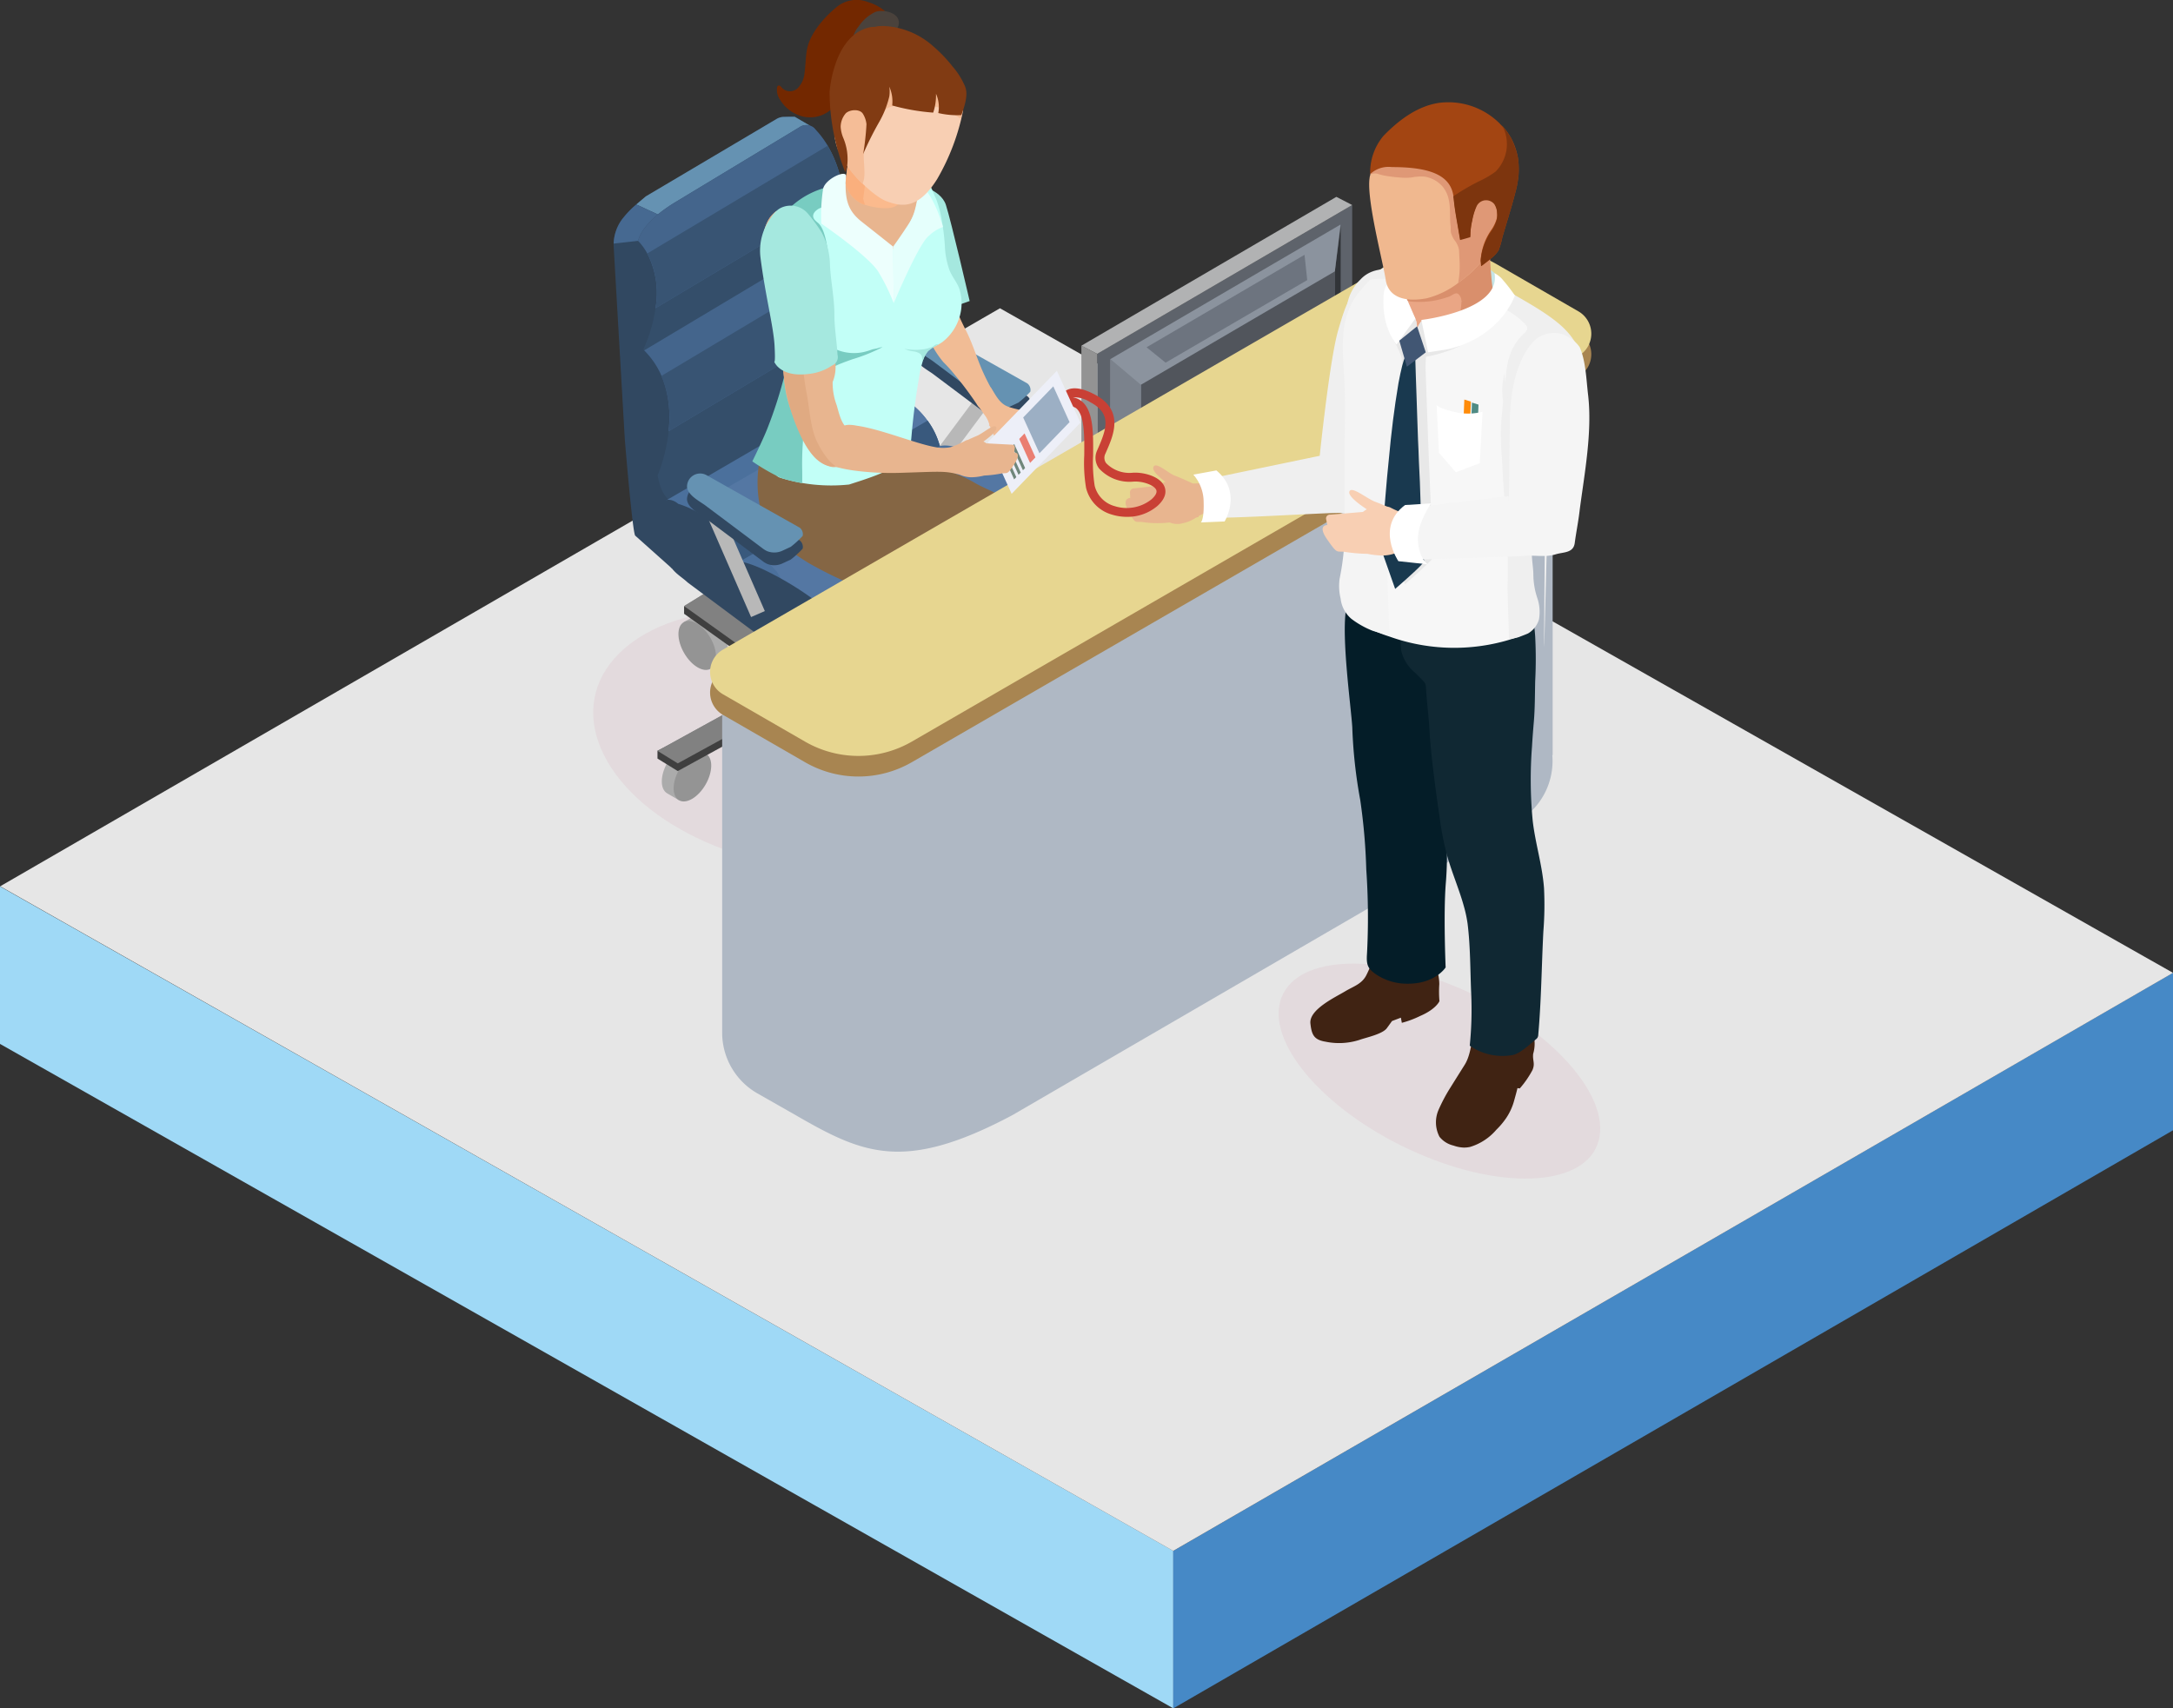 <svg height="235.851" viewBox="0 0 300 235.851" width="300" xmlns="http://www.w3.org/2000/svg" xmlns:xlink="http://www.w3.org/1999/xlink"><rect x="0" y="0" width="300" height="235.851" fill="#333333" stroke="none"/><linearGradient id="a" gradientUnits="objectBoundingBox" x1="161.275" x2="162.275" y1=".5" y2=".5"><stop offset=".126" stop-color="#212121"/><stop offset=".127" stop-color="#303030"/><stop offset=".438" stop-color="#303030"/><stop offset=".441" stop-color="#232323"/><stop offset=".837" stop-color="#232323"/><stop offset=".839"/></linearGradient><linearGradient id="b" gradientUnits="objectBoundingBox" x1="202.833" x2="203.103" y1=".019" y2=".949"><stop offset=".126" stop-color="#ccc"/><stop offset=".127" stop-color="#ccc"/><stop offset=".831" stop-color="#ccc"/><stop offset=".839" stop-color="#ababab"/></linearGradient><linearGradient id="c" gradientUnits="objectBoundingBox" x1="67.291" x2="68.511" y1="-104.774" y2="-104.774"><stop offset=".161" stop-color="#ababab"/><stop offset=".163" stop-color="#ccc"/><stop offset=".559" stop-color="#ccc"/><stop offset=".562" stop-color="#ccc"/><stop offset=".873" stop-color="#ccc"/><stop offset=".874" stop-color="#ccc"/></linearGradient><linearGradient id="d" x1="127.052" x2="128.272" xlink:href="#c" y1="-181.769" y2="-181.769"/><linearGradient id="e" x1="67.287" x2="67.556" xlink:href="#b" y1=".019" y2=".948"/><linearGradient id="f" x1="65.192" x2="66.192" xlink:href="#c" y1=".5" y2=".5"/><linearGradient id="g" gradientUnits="objectBoundingBox" x1="172.426" x2="173.426" y1=".5" y2=".5"><stop offset=".161" stop-color="#808080"/><stop offset=".163" stop-color="#a3a3a3"/><stop offset=".559" stop-color="#a3a3a3"/><stop offset=".562" stop-color="#b0b0b0"/><stop offset=".873" stop-color="#b0b0b0"/><stop offset=".874" stop-color="#a1a1a1"/></linearGradient><linearGradient id="h" x1="257.998" x2="258.998" xlink:href="#g" y1=".5" y2=".5"/><linearGradient id="i" gradientUnits="objectBoundingBox" x1="390.428" x2="391.163" y1="-685.292" y2="-685.292"><stop offset=".161" stop-color="#a1a1a1"/><stop offset=".163" stop-color="#c4c4c4"/><stop offset=".559" stop-color="#c4c4c4"/><stop offset=".562" stop-color="#d1d1d1"/><stop offset=".873" stop-color="#d1d1d1"/><stop offset=".874" stop-color="#c2c2c2"/></linearGradient><linearGradient id="j" gradientUnits="objectBoundingBox" x1="-9.65" x2="-8.65" y1=".5" y2=".5"><stop offset=".11" stop-color="#9ea9ba"/><stop offset=".11" stop-color="#afb8c4"/><stop offset=".33" stop-color="#afb8c4"/><stop offset=".33" stop-color="#b0b9c5"/><stop offset=".33" stop-color="#b7bec9"/><stop offset=".33" stop-color="#c2c7cf"/><stop offset=".868" stop-color="#c2c7cf"/><stop offset=".957" stop-color="#c2c7cf"/><stop offset=".96" stop-color="#afb8c4"/></linearGradient><path d="m177.33 199.318-161.987-91.732v-21.743l161.987 91.733z" fill="#9fd9f6" transform="translate(-15.343 36.532)"/><path d="m102.246 193.8 138.024-79.81v-21.747l-138.024 79.811z" fill="#4689c6" transform="translate(59.73 42.055)"/><path d="m15.357 122.8 138.025-79.8 161.948 91.751-138.03 79.8z" fill="#e6e6e6" transform="translate(-15.33 -.443)"/><path d="m102.5 303.633c0-2.277 8.175-6.992 12.205-6.992s2.488 2.744 2 4.968c-.5 2.271-3 4.114-7.026 4.114s-7.179.187-7.179-2.09z" fill="#c4c4c0" transform="translate(62.038 -229.552)"/><path d="m96.664 315.033 2.573 1.569 35.2-20.546-2.573-1.569z" fill="#e3dadd" transform="translate(55.044 -232.138)"/><path d="m101.752 304.178c0-2.277 8.175-6.992 12.2-6.992s2.488 2.744 2 4.968c-.5 2.271-3 4.114-7.023 4.114s-7.177.187-7.177-2.09z" fill="url(#a)" transform="translate(61.138 -228.898)"/><path d="m101.752 303.82c0-2.277 8.175-6.99 12.2-6.99s2.488 2.741 2 4.968c-.5 2.268-3 4.112-7.023 4.112s-7.177.19-7.177-2.09z" fill="#828282" transform="translate(61.138 -229.325)"/><path d="m131.763 279.014v30.539l-35.204 20.547v-30.543z" fill="#5e636b" transform="translate(54.92 -250.709)"/><path d="m128.374 305.433-26.774 15.657-4.209 4.981 31.77-19.721.023-26.008-.807 6.238z" fill="#313438" transform="translate(55.911 -249.114)"/><path d="m97.388 298.808v27.386l30.986-39.494.784-6.462z" fill="#8b939e" transform="translate(55.912 -249.236)"/><path d="m97.749 288.966v30.534l-2.184-1.128v-30.533z" fill="#939393" transform="translate(53.729 -240.116)"/><path d="m132.951 279.628-35.2 20.546-2.184-1.127 35.2-20.546z" fill="#b1b2b3" transform="translate(53.729 -251.324)"/><path d="m99.3 298.835v18.852l26.78-15.657v-18.853z" fill="#51555c" transform="translate(58.205 -245.711)"/><path d="m103.179 299.232 8.284-4.833v4.391l-8.284 4.834z" fill="#51555c" transform="translate(62.847 -232.243)"/><path d="m106.718 292.168v9.6l-2.035-.965v-9.6z" fill="#828e8f" transform="translate(64.649 -236.079)"/><path d="m105.61 292.149 1.631-.93v9.6l-1.631.93z" fill="#9da5a6" transform="translate(65.758 -236.06)"/><path d="m106.718 292.676 1.631-.93-2.035-.965-1.631.93z" fill="#98a8ae" transform="translate(64.649 -236.586)"/><path d="m107.676 294.873v1.207l.536-.312v-1.208z" fill="#5d6667" transform="translate(68.233 -232.05)"/><path d="m109.665 295.877-3.649-2.154v1.207l3.649 2.154z" fill="#c3cdce" transform="translate(66.244 -233.055)"/><path d="m109.665 296.048-3.649-2.154.536-.313 3.649 2.154z" fill="#98a8ae" transform="translate(66.244 -233.226)"/><path d="m99.659 294.9 2.626 2.126 19.556-11.4-.374-3.49z" fill="#6d747f" transform="translate(58.633 -246.957)"/><path d="m97.388 288.68 4.209 3.552v18.853l-4.209 4.981z" fill="#7b828c" transform="translate(55.912 -239.107)"/><path d="m106.4 290.5v21.707l-1.14-.513v-21.709z" fill="#5f626d" transform="translate(65.337 -237.541)"/><path d="m105.777 291.366 3.687-2.1v21.704l-3.687 2.1z" fill="#3c3e45" transform="translate(65.959 -238.408)"/><path d="m106.4 291.647 3.687-2.1-1.14-.515-3.687 2.1z" fill="#7b808e" transform="translate(65.337 -238.689)"/><path d="m108.931 292.419a3.343 3.343 0 0 1 -1.622 2.669c-.8.332-1.376-.326-1.283-1.468a3.347 3.347 0 0 1 1.622-2.673c.801-.33 1.375.328 1.283 1.472z" fill="#9da5a6" transform="translate(66.244 -236.488)"/><path d="m106.308 295.838v1.207l-.536-.312v-1.207z" fill="#c3cdce" transform="translate(65.953 -230.892)"/><path d="m106.016 296.842 3.649-2.154v1.207l-3.649 2.154z" fill="#5d6667" transform="translate(66.245 -231.896)"/><path d="m106.308 297.013 3.649-2.154-.536-.313-3.649 2.154z" fill="#98a8ae" transform="translate(65.953 -232.067)"/><path d="m105.772 295.982v1.207l.536-.312v-1.208z" fill="#5d6667" transform="translate(65.952 -230.719)"/><path d="m107.761 296.986-3.649-2.154v1.207l3.649 2.154z" fill="#828e8f" transform="translate(63.964 -231.723)"/><path d="m107.761 297.157-3.65-2.157.536-.313 3.649 2.154z" fill="#98a8ae" transform="translate(63.964 -231.894)"/><path d="m104.291 300.987-2.041-1.055.557-2.461 1.485-.875z" fill="#5a5f66" transform="translate(61.734 -229.607)"/><path d="m66.4 324.552c4.956 9.839 20.664 16.823 35.089 15.595s22.1-10.2 17.143-20.039-20.664-16.82-35.089-15.593-22.097 10.199-17.143 20.037z" fill="#e3dadd" transform="translate(17 -220.27)"/><path d="m80.6 306.115c.519-2 1.468-3.314 2.121-2.937l2.863.581-1.881 7.234-2.589-.521a.456.456 0 0 1 -.277-.057c-.647-.377-.755-2.302-.237-4.3z" fill="url(#b)" transform="translate(35.416 -221.783)"/><path d="m82.145 310.676c-.653-.376-.76-2.3-.24-4.3s1.47-3.311 2.121-2.935.758 2.3.24 4.3-1.466 3.314-2.121 2.935z" fill="#949494" transform="translate(36.977 -221.466)"/><path d="m71.58 320.48-1.635-.951c-1-.579-.984-2.488.04-4.266s2.668-2.746 3.67-2.167l1.635.95z" fill="url(#c)" transform="translate(22.162 -210.003)"/><path d="m70.689 319.962c-1-.579-.985-2.488.04-4.266s2.668-2.746 3.67-2.167.985 2.488-.04 4.266-2.668 2.745-3.67 2.167z" fill="#949494" transform="translate(23.053 -209.484)"/><path d="m74.3 312.228 1.635-.95c1-.579.982-2.488-.042-4.266s-2.668-2.746-3.67-2.167l-1.635.95z" fill="url(#d)" transform="translate(23.816 -219.907)"/><path d="m74.7 311.71c1-.581.985-2.491-.04-4.266s-2.668-2.746-3.67-2.167-.982 2.488.042 4.264 2.668 2.747 3.668 2.169z" fill="#949494" transform="translate(23.413 -219.388)"/><path d="m85.161 318.38c-.519-2-1.468-3.313-2.121-2.935l-2.863.579 1.883 7.236 2.587-.521a.474.474 0 0 0 .277-.059c.65-.38.758-2.302.237-4.3z" fill="url(#e)" transform="translate(35.301 -207.06)"/><path d="m82.37 322.945c.65-.376.758-2.3.237-4.3s-1.47-3.313-2.121-2.937-.758 2.3-.24 4.3 1.471 3.313 2.124 2.937z" fill="#949494" transform="translate(34.991 -206.744)"/><path d="m91.748 310.811-.009-.07a2.9 2.9 0 0 0 -2.351-1.278 2.042 2.042 0 0 0 -1.376.559c-.048.046-.066.117-.112.167-.888.928-1.053 2.6-.776 4.31l.626 1.311.7-.414a2.791 2.791 0 0 0 3.556.321s.365-1.747.429-2.392a3.753 3.753 0 0 0 -.687-2.514z" fill="url(#f)" transform="translate(43.474 -214.165)"/><path d="m87.749 314.962a3.292 3.292 0 0 1 .04-4.233c1.035-.97 2.692-.647 3.7.719a3.294 3.294 0 0 1 -.042 4.235c-1.03.968-2.687.647-3.698-.721z" fill="#949494" transform="translate(43.475 -213.316)"/><path d="m92.156 317.883 21.933 1.706-.449-3.188-20.967-1.836 6.138-10.865-3.687-1.066-6.271 11.4-13.444-9.722-2.8 1.725 14.206 10.15-17.879 9.841 2.8 1.725 16.553-9.075 6.665 14.522 4-.664-6.851-14.627z" fill="#818181" transform="translate(21.837 -222.364)"/><path d="m92.156 318.368 21.933 1.706v-1.066l-21.417-3.957 6.139-10.871v-1.066l-9.959 11.4-16.245-9.064v1.067l14.206 10.15-17.879 8.774v1.066l2.8 1.726 16.553-9.076 6.667 14.527 4-.664v-1.066l-6.848-13.554z" fill="#3f3f3f" transform="translate(21.837 -221.782)"/><path d="m92.156 317.883 21.933 1.706-.449-3.188-20.967-1.836 6.138-10.865-3.687-1.066-6.271 11.4-13.444-9.722-2.8 1.725 14.206 10.15-17.879 9.841 2.8 1.725 16.553-9.075 6.665 14.522 4-.664-6.851-14.627z" fill="#818181" transform="translate(21.837 -222.364)"/><path d="m83.37 308.558v.383c0 .968-1.384 1.751-3.094 1.751s-3.094-.783-3.094-1.751v-.383z" fill="url(#g)" transform="translate(31.714 -215.249)"/><path d="m83.37 309.512c0 .966-1.384 1.749-3.094 1.749s-3.094-.783-3.094-1.749 1.384-1.749 3.094-1.749 3.094.783 3.094 1.749z" fill="#bdbdbd" transform="translate(31.714 -216.203)"/><path d="m81.785 300.637v17.173c0 .647-.925 1.171-2.068 1.171s-2.068-.524-2.068-1.171v-17.173z" fill="url(#h)" transform="translate(32.273 -224.756)"/><path d="m81.785 301.274c0 .647-.925 1.168-2.068 1.168s-2.068-.521-2.068-1.168.925-1.168 2.068-1.168 2.068.524 2.068 1.168z" fill="#bdbdbd" transform="translate(32.273 -225.393)"/><path d="m100.53 307.593-.8-.121a2.266 2.266 0 0 1 -.492-.255l-.02.022-.294-.222a55.169 55.169 0 0 1 -4.8-3.6l-10.95-8.211 1.244-1.663 6.5 4.871 5.9-7.921 1.664 1.241-5.707 7.659a23.712 23.712 0 0 0 2.879 2.574l5.4 4.046-.209.829z" fill="#b8b8b8" transform="translate(38.892 -236.928)"/><path d="m81.57 287.734 2.283-1.274c.4-.229.389-.983-.015-1.688s-1.055-1.085-1.45-.856l-2.288 1.275z" fill="url(#i)" transform="translate(35.211 -244.902)"/><path d="m81.729 287.04c.4-.229.389-.983-.018-1.685s-1.053-1.087-1.45-.858-.389.984.018 1.688 1.052 1.083 1.45.855z" fill="#717171" transform="translate(35.052 -244.207)"/><path d="m99.089 298.649a10.306 10.306 0 0 1 -4.272 5.186l-14.733 8.906-5.837 23.111-5.085-4.539c-.38-.394-1.439-13.3-1.439-13.3l-1.534-26.572a5.107 5.107 0 0 1 .158-1.633 5.917 5.917 0 0 1 1.031-2.213l.147-.18a12.637 12.637 0 0 1 1.776-1.817 11.444 11.444 0 0 1 1.7-1.247l.4-.26 17.247-10.293a2.072 2.072 0 0 1 .941-.306c.382-.013 1.6-.033 1.62 0l2.718 1.635-7.839 9.3-1.857 5.03 1.415.867 2.226 1.393z" fill="#314861" transform="translate(18.536 -257.363)"/><path d="m91.577 274.7-7.2 9.712-1.857 5.034 14.091.9-26.026-3.382-2.985-1.38 1.319-1.12 18.021-10.664a2.074 2.074 0 0 1 .945-.3c.376-.013 1.591-.037 1.617-.007z" fill="#6592b2" transform="translate(20.24 -257.359)"/><path d="m92.538 285.373-4.668-.279-18.315-1.094-3.375.378a5.981 5.981 0 0 1 1.2-3.4l.147-.18a12.636 12.636 0 0 1 1.776-1.817l2.989 1.377 13.352 3.342z" fill="#466991" transform="translate(18.538 -250.749)"/><path d="m91.72 320.01c-3.523 2.535-7.775 3.67-11.871 4.911a54.63 54.63 0 0 1 -5.353 1.745c-1.657.315-3.208-1.265-3.681-2.73a15.251 15.251 0 0 1 -.391-1.483.531.531 0 0 0 -.015-.086s4.762-10.851-1.967-17.392a20.822 20.822 0 0 0 1.677-5.692 11.859 11.859 0 0 0 -1.136-7.56 7.673 7.673 0 0 0 -1.266-1.743s.33-2.365 4.929-5.208l17.342-10.472a1.636 1.636 0 0 1 2 .077c.2.2.765.86.765.86a12.952 12.952 0 0 1 1.134 1.617 16.49 16.49 0 0 1 2.173 6.944 18.857 18.857 0 0 1 -.134 4.856 14.035 14.035 0 0 1 3.92 10.8 26.3 26.3 0 0 1 -.743 6.229 6.08 6.08 0 0 0 -.215 3.054 5.934 5.934 0 0 1 -.011 3.254 6.688 6.688 0 0 1 -1.428 2.308 32.1 32.1 0 0 1 -5.729 5.711z" fill="#344e6a" transform="translate(20.378 -256.731)"/><path d="m78.738 274.358a.9.9 0 0 1 .053-.191c.209.196-.053.191-.053.191z" fill="#344e6a" transform="translate(33.577 -256.525)"/><path d="m120.53 313.576a1.683 1.683 0 0 1 -.943 1.177l-27.535 15.767-6.125-6.011-13.862-14.766-1.665-1.766-1.149-1.223.5-.295 28.052-16.328a.72.72 0 0 1 .251.015c.411.088 2.118 1.045 3.237 1.591a11.328 11.328 0 0 1 6.241 7.236s1.081-.475 3.863.689a.948.948 0 0 0 .116.044 32.419 32.419 0 0 1 6.738 4.46 18.588 18.588 0 0 1 2.09 2.123c.281.235-.136.794.026 1.089.6.944.705.451.868 2.5a7.537 7.537 0 0 1 -.703 3.698z" fill="#4b709c" transform="translate(22.218 -237.372)"/><path d="m106.512 298.192a11.328 11.328 0 0 0 -6.241-7.236c-.112-.055-.233-.117-.356-.178l-29.81 17.188.938 1 5.9 6.282 29.6-17.065z" fill="#5477a3" transform="translate(23.239 -236.59)"/><path d="m74.711 313.124 29.6-17.065-.024.013a9.983 9.983 0 0 0 -1.692-3.529l-30.629 17.657z" fill="#39597d" transform="translate(25.468 -234.47)"/><path d="m112.29 302.176-29.465 16.99-2.738-2.917-3.149-5.179-.938-.989 27.322-15.621a.943.943 0 0 0 .116.044 32.418 32.418 0 0 1 6.738 4.46 18.588 18.588 0 0 1 2.09 2.123c.279.235-.139.794.024 1.089z" fill="#5477a3" transform="translate(30.295 -232.169)"/><path d="m110.061 299.719-29.461 16.99-2.738-2.917 30.087-17.285a18.585 18.585 0 0 1 2.09 2.123c.277.236-.139.794.022 1.089z" fill="#39597d" transform="translate(32.524 -229.713)"/><path d="m111.617 304.6a3.432 3.432 0 0 1 -.754 1.276c-.033.033-.048.081-.081.1l-.211.13c-.015 0-.015 0-.033.018l-27.573 15.744-6.125-6.018 34-18.51.44.31c.655.9.655.9.868 3.589a6.612 6.612 0 0 1 -.531 3.361z" fill="#44658c" transform="translate(31.305 -228.713)"/><path d="m93.688 316.983c-.211-2.689-.266-3.377-1.455-4.367a42.77 42.77 0 0 0 -8.941-5.616c-2.85-1.239-3.307-.917-3.307-.917-1.567-6.246-8.162-8.007-8.162-8.007-1.382-1.151-2.747-.42-2.9 1.069v1.3a11.845 11.845 0 0 0 1.2 5.12c.817 1.965 1.9 2.348 2.991 3.36l13.686 10.192c3.039 2.532 5.861 3.769 6.586 1.358a10.046 10.046 0 0 0 .302-3.492z" fill="#314861" transform="translate(21.825 -228.51)"/><path d="m95.528 280.684-27.428 16.391c3.3 3.3 3.747 7.648 3.373 11.159l27.911-16.677a13.9 13.9 0 0 0 -3.856-10.873z" fill="#44658c" transform="translate(20.835 -248.703)"/><path d="m70.178 306.341 27.911-16.677a15.336 15.336 0 0 0 -1.391-7.4l-27.52 16.446a15.189 15.189 0 0 1 1 7.631z" fill="#385473" transform="translate(22.129 -246.809)"/><path d="m96.062 283.794-25.944 15.488a11.859 11.859 0 0 0 -1.136-7.56 7.673 7.673 0 0 0 -1.266-1.743s.33-2.365 4.929-5.208l17.343-10.471a1.636 1.636 0 0 1 2 .077c.2.2.765.86.765.86a12.952 12.952 0 0 1 1.134 1.617 16.49 16.49 0 0 1 2.175 6.94z" fill="#44658c" transform="translate(20.378 -256.731)"/><path d="m95.373 282.237-25.945 15.487a11.859 11.859 0 0 0 -1.136-7.56l24.908-14.871a16.49 16.49 0 0 1 2.173 6.944z" fill="#385473" transform="translate(21.068 -255.173)"/><path d="m100.664 295.089-12.873-7.252a1.81 1.81 0 0 0 -2.692 1.652c.136 1.085 1.545 1.842 2.428 2.453.04.029 7.986 5.987 7.986 5.987a3.349 3.349 0 0 0 .648.4 2.681 2.681 0 0 0 2.138-.075l1.125-.524a13.712 13.712 0 0 0 1.637-1.5 1.148 1.148 0 0 0 -.397-1.141z" fill="#314861" transform="translate(41.18 -240.389)"/><path d="m100.664 294.288-12.873-7.25a1.81 1.81 0 0 0 -2.692 1.65c.136 1.087 1.545 1.842 2.428 2.455.04.026 7.986 5.987 7.986 5.987a3.461 3.461 0 0 0 .648.4 2.682 2.682 0 0 0 2.138-.075l1.125-.524a13.893 13.893 0 0 0 1.637-1.5 1.153 1.153 0 0 0 -.397-1.143z" fill="#6592b2" transform="translate(41.18 -241.348)"/><path d="m85.867 315.786a3.031 3.031 0 0 1 1.033-.675c.312-.055.578.145.892.194a14.445 14.445 0 0 0 2.365-.064c2.066-.051 2.107 1.236 2.481 2.906a44.586 44.586 0 0 1 1.371 7.894c.062 1.351-.077 2.708-1.4 3.452-1.751.99-4.006-1.252-4.841-2.585a13.614 13.614 0 0 1 -1.017-1.974c-.158-.374-.708-1.226-.655-1.637-.046.359-.09.715-.136 1.074a.794.794 0 0 1 -.589-.559 2.734 2.734 0 0 1 -.09-.847c-.018-1.426-.334-2.854-.24-4.279a4.36 4.36 0 0 1 .826-2.9z" fill="#1e1a19" transform="translate(41.11 -207.397)"/><path d="m84.321 291.288c-.007.009.492 1.787.492 1.787-.1.169-.191.348-.288.521a7.051 7.051 0 0 1 -.6-1.573c-.037-.13.315-.629.396-.735z" fill="#f5c6a7" transform="translate(39.782 -235.977)"/><path d="m103.771 331.994a52.639 52.639 0 0 1 -1.784-17c.112-2.832.73-5.633.6-8.477-.119-2.684-1.747-4.532-3.85-6.055-1.734-1.254-3.534-2.411-5.364-3.52a54.4 54.4 0 0 0 -8.091 6.152c1.327.169 2.655.326 3.975.53a6.176 6.176 0 0 1 2.718.7c2.47 1.751 3.468 5.965 3.039 8.845a23.226 23.226 0 0 0 -.543 4.1 30.608 30.608 0 0 0 1.624 8.873c.872 2.583.978 5.263 2.272 7.767a2.581 2.581 0 0 0 .446.667 2.38 2.38 0 0 0 1.659.524 5.047 5.047 0 0 0 2.8-.7 1.7 1.7 0 0 0 .552-.515 2.374 2.374 0 0 0 -.053-1.891z" fill="#f5c6a7" transform="translate(41.415 -229.187)"/><path d="m85.15 297.712a26.564 26.564 0 0 0 3.329-5.375c.169.332.347.667.527 1.014a15.709 15.709 0 0 1 -2.235 3.355c-1.094 1.173-2.714 1.971-3.5 3.421-.859 1.584-.771 4.161-1.028 5.956-.059.411 7.388 1.162 7.907 1.226 2.107.26 4.217.521 6.318.843a6.17 6.17 0 0 1 2.718.7c2.47 1.751 3.468 5.965 3.039 8.845a23.377 23.377 0 0 0 -.543 4.1 30.581 30.581 0 0 0 1.624 8.871c.872 2.585.98 5.265 2.272 7.767a2.509 2.509 0 0 0 .446.667 2.373 2.373 0 0 0 1.661.526 5.848 5.848 0 0 0 1.734-.235l-.009.026a1.7 1.7 0 0 1 -.552.515 5.046 5.046 0 0 1 -2.8.7 2.379 2.379 0 0 1 -1.659-.524 2.581 2.581 0 0 1 -.446-.667c-1.294-2.5-1.4-5.184-2.272-7.767a30.608 30.608 0 0 1 -1.624-8.873 23.2 23.2 0 0 1 .543-4.1c.429-2.88-.569-7.093-3.039-8.845a6.176 6.176 0 0 0 -2.718-.7c-2.1-.323-4.211-.585-6.32-.843-.516-.064-7.964-.816-7.907-1.228.257-1.793.171-4.372 1.031-5.956.789-1.448 2.408-2.248 3.503-3.419z" fill="#e3b79b" transform="translate(35.828 -234.718)"/><path d="m84.813 293.075c-.1.169-.191.348-.288.521a7.051 7.051 0 0 1 -.6-1.573c-.033-.13.319-.629.4-.735-.01.012.488 1.787.488 1.787z" fill="#e3b79b" transform="translate(39.782 -235.977)"/><path d="m77.452 298.17c-.105.638 2.507 2.02 3.006 2.176.9.286 1.545-6.053 2.466-6.183a22.108 22.108 0 0 0 7.144-2.473c8.265-4.334-2.158 3.747 3.736 2.779.756 2.145.734-3.747.765-1.494.044 3.4 2.582 5.553-.11 7.5-1.718 1.241-5.294-2.114-6.026.037-.367 1.08 2.839 4.271 3.67 5.054a10.115 10.115 0 0 0 3 1.516 49.905 49.905 0 0 1 7.588 3.745 10.79 10.79 0 0 1 3.408 2.852c1.875 3.008 1.028 7.239.255 10.321-.42 1.672-2.751 17.349-2.734 19.764a42.35 42.35 0 0 1 .077 5.256 2.138 2.138 0 0 1 -1.057 1.793 1.987 1.987 0 0 1 -1.349.011 5.081 5.081 0 0 1 -2.914-2.574 13.561 13.561 0 0 1 -1.182-3.8 60.388 60.388 0 0 1 -1.145-9.982 22.3 22.3 0 0 1 .13-6.112q.521-2.947 1.044-5.9c.985-5.56-19.848-7.852-20.958-13.254-.543-2.642-1.22-5.65-.877-8.361.373-2.977 1.569.297 2.063-2.671z" fill="#f8cfb3" transform="translate(29.455 -237.039)"/><g fill="#f5c6a7"><path d="m85.924 295.516c-1.026.422-2.516-.328-3.742-.684.793-.543 2.345.339 3.742.684z" transform="translate(37.702 -231.93)"/><path d="m79.83 294.162a22.108 22.108 0 0 0 7.144-2.473c3.013-1.58 3.538-1.507 3.281-.827-.448.2-1 .469-1.681.827a22.108 22.108 0 0 1 -7.144 2.473c-.921.13-1.562 6.469-2.466 6.183a8.037 8.037 0 0 1 -1.086-.528c.658-1.481 1.216-5.551 1.952-5.655z" transform="translate(32.549 -237.038)"/><path d="m84.2 291.857a7.855 7.855 0 0 0 .189 1.564 3.444 3.444 0 0 1 -.429 0c.219-.941.217-3.069.24-1.564z" transform="translate(39.828 -235.921)"/></g><path d="m77.452 293.933c-.051.3.514.77 1.169 1.2-.567.594-1.345-.825-1.633 1.472-.343 2.708.334 5.718.877 8.361 1.11 5.4 21.943 7.692 20.958 13.254q-.521 2.951-1.044 5.9a22.3 22.3 0 0 0 -.13 6.112 60.626 60.626 0 0 0 1.145 9.982 13.562 13.562 0 0 0 1.182 3.8 5.157 5.157 0 0 0 2.749 2.5c-.031.018-.053.044-.086.059a1.987 1.987 0 0 1 -1.349.011 5.081 5.081 0 0 1 -2.914-2.574 13.561 13.561 0 0 1 -1.182-3.8 60.389 60.389 0 0 1 -1.145-9.982 22.3 22.3 0 0 1 .13-6.112q.521-2.947 1.044-5.9c.985-5.562-19.848-7.852-20.958-13.254-.543-2.642-1.22-5.652-.877-8.361.374-2.974 1.57.299 2.064-2.668z" fill="#e3b79b" transform="translate(29.455 -232.802)"/><path d="m76.969 293.807a2.53 2.53 0 0 1 2.112-.94 4.3 4.3 0 0 1 1.387.521 40.54 40.54 0 0 0 8.6 2.794c3.569.871 7.212 1.434 10.746 2.451a20.749 20.749 0 0 1 5.12 1.96c1.391.86 2.993 1.375 4.353 2.266a14.952 14.952 0 0 1 3.734 3.716 1.488 1.488 0 0 1 .349.73c.018.216-.055.455.062.64a2.946 2.946 0 0 0 -3.466-1.21c-1.453.348-2.817.968-4.226 1.45-1.446.5-2.844 1.076-4.25 1.69a24.539 24.539 0 0 0 -3.8 1.9 5.7 5.7 0 0 0 -.91.761 5.317 5.317 0 0 0 -1.358 2.284 1.952 1.952 0 0 0 .24 1.815 4.939 4.939 0 0 1 .758 1c-.02-.035-.9-.145-1.006-.163a4.889 4.889 0 0 1 -.943-.225c-.325-.121-.675-.22-1-.354l-3.353-1.369a55.12 55.12 0 0 1 -7.843-3.7c-1.127-.682-2.2-1.446-3.279-2.209a8.834 8.834 0 0 1 -1.923-1.666 6.984 6.984 0 0 1 -1.057-2.169 16.63 16.63 0 0 1 -.1-9.833 5.725 5.725 0 0 1 1.053-2.14z" fill="#856644" transform="translate(29.365 -234.095)"/><path d="m93.445 315.976c1.369 1.329 4.712 2.123 4.389-.847.018.163.371.458.468.607a7.393 7.393 0 0 0 .615.959c.558.631 1.154 1.223 1.7 1.872a8.745 8.745 0 0 1 1.9 2.986c.255.849-.009 1.316-.488 1.584a3.924 3.924 0 0 1 -2.685.739 6.482 6.482 0 0 1 -3.652-1.217 11.718 11.718 0 0 1 -2.45-2.592 12.436 12.436 0 0 1 -1.56-2.618c-.279-.579-.866-1.461-1.077-1.958-.7-1.646-.622-2.647.156-4.669a10.692 10.692 0 0 0 2.684 5.154z" fill="#1e1a19" transform="translate(47.212 -212.531)"/><path d="m91.446 318.017-.995-.609-.221-4.8 1.713 1.927z" fill="#1e1a19" transform="translate(47.34 -210.392)"/><path d="m95.712 293.872c-.835-.313-1.751-.427-2.571-.755-1.163-.46-1.694-1.736-2.349-2.7-.046 1.016-.96 1.745-1.613 2.5a.508.508 0 0 1 -.123.1 2.33 2.33 0 0 1 .169.194c.305.431.587.847.9 1.267a3.639 3.639 0 0 1 .464.946c.024.066.048.136.07.2l-.066.075.176.24a4.033 4.033 0 0 0 .736 1.467c.448.488.743.84 1.2.913a11.487 11.487 0 0 0 2.466 2.02c.626.469.369.651 1.965.04s.807-1.274.807-1.274l.378-.4a.462.462 0 0 0 0-.711l-2.121-2.254a.989.989 0 0 0 -.057-.548c-.02-.04-.062-.055-.086-.086.725.053 2.015.075 2.162-.409.207-.677-1.746-.539-2.507-.825z" fill="#f1bc95" transform="translate(45.934 -237.018)"/><path d="m83.749 288.038a24.892 24.892 0 0 1 -.525-4.506 13.278 13.278 0 0 0 -1.324-4.232c-.369-.9-1.281-1.676-.312-2.543a2.548 2.548 0 0 1 .925-.526 4.573 4.573 0 0 1 2.863.312c2.237.807 3.07 2.24 4.184 4.213.716 1.267 1.373 2.568 2.05 3.857a11.278 11.278 0 0 1 1.32 2.987 24.619 24.619 0 0 0 .668 3.307c.519 1.518.877 3.12 1.426 4.64a36.172 36.172 0 0 0 1.921 4.387c.927 1.855 1.494 3.879 2.36 5.769.593 1.3 1.294 2.543 2 3.8a2.834 2.834 0 0 0 -1.037-.007.844.844 0 0 0 -.653.625c-.1.352-.347.609-.743.409a1.47 1.47 0 0 1 -.519-.568 48.887 48.887 0 0 0 -3.114-4.152 20.133 20.133 0 0 0 -1.479-1.628 14 14 0 0 1 -2.187-3.641 61.707 61.707 0 0 0 -5.34-8.777c-.743-1.023-1.879-1.866-2.288-3.069-.073-.215-.139-.435-.196-.657z" fill="#f1bc95" transform="translate(36.471 -254.198)"/><path d="m85.071 277.7s3.617.585 4.36 2.882 3.277 13.265 3.277 13.265l-3.5 1.226z" fill="#a5e8df" transform="translate(41.161 -252.286)"/><path d="m76.426 319.8c0 .029.147.119.358.231a23.636 23.636 0 0 0 9.625.981c.881-.284 1.762-.561 2.641-.873a30.626 30.626 0 0 0 5.707-2.665c.033-1.047.187-2.059.29-3.32.229-2.588.556-5.175 1-7.743a15.2 15.2 0 0 1 .549-2.451v-.015a4.327 4.327 0 0 1 .547-1.133 1.445 1.445 0 0 1 .358-.374 4.375 4.375 0 0 1 1.015-.631l.422-.236a3.512 3.512 0 0 0 .464-.315 6.863 6.863 0 0 0 2.494-4.473 6.463 6.463 0 0 0 -.277-2.838c-.334-.9-1.006-1.646-1.352-2.559a10.972 10.972 0 0 1 -.611-2.99 29.411 29.411 0 0 0 -.418-3.705 14.655 14.655 0 0 0 -.809-3.107 7.191 7.191 0 0 1 -.358-.829c-.086-.271-.235-.508-.338-.768a1.779 1.779 0 0 0 -.578-.706 1.29 1.29 0 0 0 -.464-.244c-.138-.035-.272 0-.393-.046-.259-.084-.284-.2-.387-.462-.092-.242-.18-.5-.272-.744-.178-.515-.552-1.892-1.362-1.558a13.908 13.908 0 0 0 -2.809 1.974c-1.13.814-2.6 2.262-3.969 2.524-1.6.312-3.211.491-4.8.891a5.208 5.208 0 0 0 -2.6 1.258c-.875.926-.785 2.2-1.33 3.234-.429.823-.2 1.287-.244 2.227q-.109 2.218-.213 4.438a21.569 21.569 0 0 0 -.011 3.038 55.568 55.568 0 0 0 1.327 6.139c.661 3.314-.3 7.148-1.3 10.348-.663 2.158-1.047 5.395-1.902 7.502z" fill="#c2fff7" transform="translate(30.808 -254.119)"/><path d="m78.831 318.557a20.962 20.962 0 0 0 2.947.728c.02-.755 0-1.8 0-1.875q-.036-1.716.073-3.435a40.116 40.116 0 0 1 1.075-6.986 5.477 5.477 0 0 1 .607-1.644c1.1-1.747 3.314-2.491 5.158-3.157a23.323 23.323 0 0 0 4.182-1.687 2.882 2.882 0 0 0 -.679.163c-.275.079-.56.092-.833.191a8.952 8.952 0 0 1 -1.119.332c-2.237.5-5.083-.323-6.1-2.546a6.723 6.723 0 0 1 -.053-4.134c.49-2.378 1.666-4.748 1.248-7.208-.187-1.1-.475-3.186-1.369-3.941-.279-.235-.6-.477-.668-.836-.086-.488.358-.9.791-1.142a11.1 11.1 0 0 1 4.709-.928 13.682 13.682 0 0 0 4.534-1.089 5.723 5.723 0 0 0 -.556-.6 2.819 2.819 0 0 1 -.846-1.316c-.44.117-.879.238-1.321.348a24.477 24.477 0 0 1 -3.518.33 11.5 11.5 0 0 0 -6.744 2.889 8.081 8.081 0 0 0 -1.143 1.465c-.275.42-.666.711-.943 1.133a1.73 1.73 0 0 0 .174 2.2c.165.169.365.3.516.486.466.559.286 1.344.268 2a21.82 21.82 0 0 0 .378 4.106 29.518 29.518 0 0 1 -.2 11.727 59.231 59.231 0 0 1 -2.428 7.608c-.385 1.016-1.65 3.685-2.079 4.537a27.985 27.985 0 0 0 3.939 2.281z" fill="#78ccc1" transform="translate(28.971 -252.583)"/><path d="m90.33 282.311c-.207.513-.5.977-.7 1.492a12.056 12.056 0 0 1 -.7 1.593 10.584 10.584 0 0 1 -.958 1.481.616.616 0 0 1 -.3.229.426.426 0 0 1 -.387-.132c-.2-.207-.156-.286-.424-.381-.229-.081-.464-.125-.69-.22a11.165 11.165 0 0 1 -1.268-.658 9.069 9.069 0 0 1 -3.459-3.527 6.776 6.776 0 0 1 -.732-1.822 3.161 3.161 0 0 1 .009-.8c.009-.3-.123-.605-.1-.9.07-1.06 1.428-.955 2.2-.953 1.1 0 2.189-.229 3.3-.286.723-.037 1.446-.07 2.171-.064a13.752 13.752 0 0 1 1.477-.013c1.69.191 1.152 3.137.708 4.537-.05.162-.101.313-.147.424z" fill="#e8b58f" transform="translate(35.83 -252.735)"/><path d="m87.257 277.623s-.026 3.566-1.237 5.454-2.281 3.351-2.281 3.351l.086 7.806s3.358-8.053 4.786-9.241a5.341 5.341 0 0 1 2.011-1.276s-1.215-4.567-3.365-6.094z" fill="#e5fffc" transform="translate(39.566 -252.377)"/><path d="m81.479 275.007-.738 5.639a4.041 4.041 0 0 0 2.356 3.032c1.984.675 3.784.761 4.56.3l.778-.464.73-5.566z" fill="#fbba8d" transform="translate(35.976 -255.517)"/><path d="m89.164 277.944-.164 1.285-5.066-1.929-.738 5.637a4.515 4.515 0 0 0 .253.854c-.116-.035-.233-.066-.352-.108a4.041 4.041 0 0 1 -2.356-3.032l.738-5.639z" fill="#faaf7d" transform="translate(35.976 -255.517)"/><path d="m84.677 267.133c-1.694 1.391-3.635 3.58-4.07 5.793-.209 1.069-.189 2.169-.343 3.247a3.456 3.456 0 0 1 -.941 2.141 1.538 1.538 0 0 1 -2.134.013c-.165-.2-.4-.484-.609-.326a.372.372 0 0 0 -.11.209 2.314 2.314 0 0 0 .387 1.67 5.1 5.1 0 0 0 3.288 2.383 4.389 4.389 0 0 0 3.868-1.083c1.3-1.261 1.606-3.212 2.479-4.8a7.222 7.222 0 0 1 1.351-1.76c.6-.57.807-.5 1.549-.55a4.181 4.181 0 0 0 3.184-1.9 3.382 3.382 0 0 0 -.613-3.914 6.5 6.5 0 0 0 -2.918-1.813 4.325 4.325 0 0 0 -4.368.69z" fill="#732800" transform="translate(30.814 -266.149)"/><path d="m87.468 268.829c.431-1.692-2.05-2.312-3.235-1.842a5.831 5.831 0 0 0 -2.281 2 3.405 3.405 0 0 0 -.666 1.16.737.737 0 0 0 -.015.414c.1.315.488.42.815.444a8.833 8.833 0 0 0 3-.429 5.412 5.412 0 0 0 1.437-.561 2.039 2.039 0 0 0 .945-1.186z" fill="#4a423c" transform="translate(36.582 -265.325)"/><path d="m97.816 278.508a30.736 30.736 0 0 1 -3.589 9.507c-2.652 4.244-4.956 3.828-7.03 3.043s-7.872-6.121-7.065-10.409 7.573-12.121 7.573-12.121z" fill="#f8cfb3" transform="translate(35.156 -263.293)"/><path d="m97.751 278.348s-.084.5-.253 1.272c-.018-.013-2.705-1.91-4.54-1.793s-5.426-.541-6.006.761-2.593 3.311-2.817 5.173.385 3.547-.226 4.845c-2.149-2.081-4.228-5.074-3.791-7.727.71-4.3 7.3-12.286 7.3-12.286z" fill="#f5bd97" transform="translate(35.16 -263.216)"/><path d="m79.746 276.887a30.008 30.008 0 0 0 2.189 11.133c-.046-.1.189-.634.218-.77a7.533 7.533 0 0 0 -.53-4.055 4.719 4.719 0 0 1 -.347-1.487 2.885 2.885 0 0 1 .724-1.894c.607-.539 1.934-.585 2.34.073a3.368 3.368 0 0 1 .5 1.452 36.065 36.065 0 0 1 -.459 4.117 44.723 44.723 0 0 1 2.158-4.328 13.406 13.406 0 0 0 1.453-3.626 4.528 4.528 0 0 0 0-1.342 5 5 0 0 1 .4 2.59 28.817 28.817 0 0 0 5.661.986 7.49 7.49 0 0 0 .385-2.6 4.467 4.467 0 0 1 .316 2.658 11.328 11.328 0 0 0 3.184.284c1.158-3.049.593-3.789.29-4.44a10.325 10.325 0 0 0 -1.523-2.295 19.476 19.476 0 0 0 -2.624-2.744 10.957 10.957 0 0 0 -6.714-2.812q-.468-.013-.936.02a3.371 3.371 0 0 1 -.881.106c-5.281.858-5.804 8.974-5.804 8.974z" fill="#813b13" transform="translate(34.784 -264.189)"/><path d="m89.333 287.714-.422.236-.286.169a5.334 5.334 0 0 0 -.73.462 1.446 1.446 0 0 0 -.358.374 4.326 4.326 0 0 0 -.547 1.133c-.042-.191-.1-.387-.123-.592a.747.747 0 0 0 -.292-.418 2.071 2.071 0 0 0 -.842-.3 4.232 4.232 0 0 1 -.571-.1 3.585 3.585 0 0 1 -.393-.132c-.123-.048-.237-.053-.323-.136a.523.523 0 0 0 .207.046 8.089 8.089 0 0 0 1.015.1 6.89 6.89 0 0 0 1.127-.035 4.668 4.668 0 0 0 1.538-.394c.165-.073.257-.207.411-.273.183-.083.416-.043.589-.14z" fill="#a5e8df" transform="translate(40.413 -240.266)"/><path d="m82.647 277.363c.066-.9-2.776.317-3.153 1.72a24.569 24.569 0 0 0 -.259 4.843s6.569 4.491 7.907 6.7a28.328 28.328 0 0 1 2.1 4.286l-.086-7.806s-2.4-1.914-4.294-3.4-2.462-3.017-2.215-6.343z" fill="#edfffd" transform="translate(34.149 -253.058)"/><path d="m73 338.62 94.266-54.528 21.925 12.641-94.27 54.529z" fill="#9b8f60" transform="translate(26.701 -244.612)"/><path d="m187.655 287.027-114.655 45.641v51.132a9.65 9.65 0 0 0 4.874 8.244l5.353 3.047c9.236 5.318 14.9 7.892 29.825-.04l69.738-40.519a9.666 9.666 0 0 0 4.817-9.186l.046-.015z" fill="url(#j)" transform="translate(26.702 -241.091)"/><path d="m74.017 338.32 92.019-53.229a14.738 14.738 0 0 1 14.744-.011l11.339 6.539a3.562 3.562 0 0 1 0 6.167l-92.019 53.229a14.738 14.738 0 0 1 -14.744.011l-11.336-6.539a3.561 3.561 0 0 1 -.003-6.167z" fill="#a88551" transform="translate(25.794 -245.793)"/><path d="m74.017 337.025 92.019-53.225a14.738 14.738 0 0 1 14.744-.011l11.339 6.539a3.562 3.562 0 0 1 0 6.167l-92.019 53.227a14.738 14.738 0 0 1 -14.744.011l-11.336-6.539a3.563 3.563 0 0 1 -.003-6.169z" fill="#e7d690" transform="translate(25.794 -247.344)"/><path d="m152.266 350.474c-1.079 6.508-11.852 7.747-24.063 2.763s-21.237-14.3-20.158-20.805 11.854-7.747 24.066-2.763 21.234 14.297 20.155 20.805z" fill="#e3dadd" transform="translate(68.569 -193.581)"/><path d="m116.742 325.368c-.02-.018-.046-.007-.073-.011a.879.879 0 0 0 -.077-.046z" fill="#ebebeb" transform="translate(78.911 -195.142)"/><path d="m98.982 299.84-.035-.664a.556.556 0 0 1 .556-.653l3.727-.416a1.194 1.194 0 0 1 .481-.462c.051-.022.1 0 .147-.011-.71-.521-1.916-1.512-1.672-2.073.341-.785 2.033.874 2.958 1.208.6.216 1.734.733 2.477 1.076.178 0 .345 0 .532-.009.576-.018 1.152.011 1.729.031a15.636 15.636 0 0 1 .963 3.936 4.1 4.1 0 0 0 -2.2.416c-.073.042-.149.088-.224.13v.121s-.132.033-.352.084a4.872 4.872 0 0 1 -1.826.774 2.736 2.736 0 0 1 -1.824-.1 13.911 13.911 0 0 1 -3.852-.073c-.943-.062-.85.31-1.842-1.5s.257-1.815.257-1.815z" fill="#e8b58f" transform="translate(57.058 -231.099)"/><path d="m125.7 330.978a4.32 4.32 0 0 0 1.593.156c.457-.108.8-.455 1.242-.594a2.153 2.153 0 0 1 .934-.024 2.351 2.351 0 0 1 1.868 1.393 4.967 4.967 0 0 1 -.077 2.521c-.105.961.3 1.289-.094 2.233a13.235 13.235 0 0 1 -1.754 2.541c-.108-.013-.218-.029-.327-.044.029.009-.418 1.611-.453 1.732a8.076 8.076 0 0 1 -1.105 2.414 10.566 10.566 0 0 1 -1.354 1.606 7.689 7.689 0 0 1 -3.615 2.367 4.033 4.033 0 0 1 -.859.092 4.694 4.694 0 0 1 -1.442-.279 3.492 3.492 0 0 1 -1.929-1.21 4.312 4.312 0 0 1 -.11-3.764 23.05 23.05 0 0 1 1.475-2.807q1.055-1.687 2.11-3.366c.807-1.289.877-2.935 1.266-4.372a.87.87 0 0 1 .116-.284c.404-.548 1.938-.401 2.515-.311z" fill="#402313" transform="translate(80.406 -188.941)"/><path d="m109.958 334.974c-.209-1.941 3.468-3.637 4.8-4.444 1.072-.649 2.277-.986 2.9-2.185.3-.585.554-1.208.826-1.811l8.687.374a6.478 6.478 0 0 1 .58 2.642 15.452 15.452 0 0 0 .022 2.339s-.448 1.1-2.661 2.044a13.414 13.414 0 0 1 -2.532.948l-.132-.711-1.22.462-.71.979c-.615.845-2.881 1.294-3.806 1.633a9.2 9.2 0 0 1 -4.654.244c-1.593-.257-1.929-.934-2.1-2.514z" fill="#402313" transform="translate(70.954 -193.674)"/><path d="m118.341 305.833a2.01 2.01 0 0 0 -.308-2.554 2.112 2.112 0 0 0 .266-1.017 4.925 4.925 0 0 1 1.072.434c1.921 1.122 2.984 3.247 3.945 5.256.182.383.369.768.532 1.162 1.081 2.647.224 6.172.158 8.968-.09 3.756-.16 7.729.782 11.395a46.425 46.425 0 0 1 1.262 15.423c-.321 4.222-.011 11.461-.011 11.461s-1.446 2.3-5.329 2.249a7.662 7.662 0 0 1 -3.91-1.056c-1.488-.915-1.736-1.434-1.617-3.082a95.493 95.493 0 0 0 -.1-11.628 81.693 81.693 0 0 0 -.833-9.593 67.739 67.739 0 0 1 -1.1-10.059c-.171-2.81-1.521-12.35-.85-16.33 1.986.427 4.9.81 6.041-1.029z" fill="#041d28" transform="translate(73.542 -222.805)"/><path d="m131.344 284.462s-2.738-1.85-5.272-.387-3.059 2.814-4.233 6.845-2.545 17.316-2.545 17.316l-15.559 3.228a7 7 0 0 1 -.505 5.173c-.321.588 18.233-.671 18.958-.5 7.501 1.733 13.136-29.677 9.156-31.675z" fill="#efefef" transform="translate(62.903 -245.309)"/><path d="m112.233 288.394a6.42 6.42 0 0 1 1.905-3.938c1.982-2.154 5.147-1.208 5.147-1.208.712.114 1.132 1.041 1.327 2.491-1.308.328-2.914 0-4.158.048a5.726 5.726 0 0 0 -3.681 1.947c-.202.2-.353.447-.54.66z" fill="#efefef" transform="translate(73.689 -245.874)"/><path d="m121.452 320.067a5.627 5.627 0 0 1 -1.888-3.016 16.51 16.51 0 0 1 .413-5.571c.09-.365.062-.407-.189-.609-.3-.24-.624-.451-.932-.678q-.963-.709-1.929-1.421l-2.729-2.013a2.942 2.942 0 0 0 -1.8-.191 27.622 27.622 0 0 1 1.281-7.978s-.464 1.243 7.916 5.96a24.017 24.017 0 0 0 6.452 2.6 10.4 10.4 0 0 0 4.707.249 6.752 6.752 0 0 1 2.173.279 3.235 3.235 0 0 1 1.257.649 3.291 3.291 0 0 1 .6.926 9.7 9.7 0 0 1 .607 1.626 22.5 22.5 0 0 1 .666 4.2 59.284 59.284 0 0 1 0 6.187c-.04 1.828-.029 3.714-.182 5.542-.1 1.16-.191 2.319-.257 3.478a59.586 59.586 0 0 0 .1 10.271c.367 3.133 1.325 6.119 1.56 9.285a46.4 46.4 0 0 1 -.092 5.974c-.244 4.733-.281 9.476-.7 14.2a1.069 1.069 0 0 1 -.1.44 1.054 1.054 0 0 1 -.262.271c-.861.7-2.3 2.11-3.426 2.18a7.915 7.915 0 0 1 -5.674-1.327 49.69 49.69 0 0 0 .2-7.188c-.143-3.254-.1-6.433-.5-9.672a17.667 17.667 0 0 0 -.512-2.389c-.683-2.519-1.967-5.366-2.545-7.916a41.355 41.355 0 0 1 -.815-4.444c-.494-3.382-1.2-8.493-1.389-11.958-.116-2.075-.363-3.729-.479-5.8a1.653 1.653 0 0 0 -.127-.656 1.674 1.674 0 0 0 -.314-.4c-.331-.346-.711-.707-1.091-1.09z" fill="#102833" transform="translate(73.887 -227.214)"/><path d="m112.769 308.215a86.985 86.985 0 0 1 .046 10.57q-.122 2.234-.343 4.458c-.134 1.355-.624 2.645-.24 3.963q.429 1.462.859 2.926a6.011 6.011 0 0 0 .385 1.063 4.6 4.6 0 0 0 1.813 2.088 21.471 21.471 0 0 0 2.947 1.186 26.551 26.551 0 0 0 18.2-.057s-1.591-14.9-.677-16.882c.938-2.009 7.226-9.789 7.362-14.413s1.13-8.488-3.525-12.235a83.669 83.669 0 0 0 -6.988-5.3 26 26 0 0 0 -5.353-2.75 9.519 9.519 0 0 0 -5.6.042c-3.193.832-5.859 1.87-6.96 3.441-2.124 3.025-2.733 10.022-1.926 21.9z" fill="#f7f7f7" transform="translate(73.516 -246.613)"/><path d="m120.034 295.117.905.282.15-3.708-.905-.282z" fill="#4f8b84" transform="translate(83.031 -235.83)"/><path d="m119.555 294.927.905.281.15-3.708-.905-.281z" fill="#ff8b09" transform="translate(82.458 -236.058)"/><path d="m121.615 286.939c-2.776-.277-5.125-1.56-7.907-1.342a10.394 10.394 0 0 1 5.272-3.307c1.958-.521 4.709.3 6.333.9a26 26 0 0 1 5.353 2.75c2.2 1.432 6.245 3.4 8.843 5.518 4.652 3.749 3.661 7.611 3.525 12.238-.018.563-1.976.906-2.118 1.452a25.394 25.394 0 0 1 -3.584 7.311 13.66 13.66 0 0 1 -1.422 2.035c-.268.284-.149 1.226-.156 1.569-.02 1.188.018 2.378.062 3.564q.086 2.244.244 4.482c.051.741.178 1.509.176 2.251a10.453 10.453 0 0 0 .514 3.085 5.965 5.965 0 0 1 .259 3.049 3.312 3.312 0 0 1 -1.523 1.941c-.444.189-.9.361-1.354.526a8.069 8.069 0 0 1 -1.283.244c.057-.011-.2-6.983-.191-7.208a77.058 77.058 0 0 0 -.081-7.74c-.257-3.355-.53-6.708-.681-10.07a37.331 37.331 0 0 1 -.134-4.319q.161-2.356.442-4.7c.24-1.993.251-4.508 1.279-6.251a6.874 6.874 0 0 1 1.3-1.749c.936-.814.721-1.1-.1-1.85a11.62 11.62 0 0 0 -2.505-1.756 17.791 17.791 0 0 0 -3.36-1.454 6.626 6.626 0 0 0 -.9-.2c-2.106-.281-4.178-.758-6.303-.969z" fill="#efefef" transform="translate(75.456 -246.975)"/><path d="m121.255 283.07a10.135 10.135 0 0 1 .138 1.63 4.6 4.6 0 0 0 .013.493 4.047 4.047 0 0 0 .209.847 6.754 6.754 0 0 1 .374-.625 2.88 2.88 0 0 0 .218-.75 1.084 1.084 0 0 0 -.095-.843 5.49 5.49 0 0 0 -.857-.752z" fill="#c5e4e6" transform="translate(84.494 -245.839)"/><path d="m115.986 290.629c-.013.348-.018.7-.011 1.041.024 1.413-.492 2.948.268 4.174.593.953 1.217-3.916 1.886-4.693 1.211-1.408 3.712 2.416 4.949 1.054 1.36-1.492 3.088-2.7 4.518-4.136a1.273 1.273 0 0 0 .38-1.672c-.648-1.912-2.026-2.785-3.8-3.516a9.521 9.521 0 0 0 -5.6-.161c-.589 1.093-1.123 2.222-1.624 3.36a12.625 12.625 0 0 0 -.966 4.549z" fill="#eaa685" transform="translate(77.993 -246.664)"/><path d="m114.052 286.1c.424-.64 2-2.334 2-2.334s1.943-.354 2.694.132c1.22.79 3.54 5.226 3.54 5.226a6.781 6.781 0 0 1 .213 3.19c-.294 1.848-2.321 2.266-3.463 15.463a179.661 179.661 0 0 0 -.275 25.212c0-.088-2.187-.684-2.406-.77a12.324 12.324 0 0 1 -2.905-1.641 4.287 4.287 0 0 1 -1.479-2.8 7.243 7.243 0 0 1 -.136-2.737 34.355 34.355 0 0 0 .7-6.108c.022-1.063-.02-2.128-.02-3.19v-7.043c0-4.009.178-7.985-.075-11.969-.163-2.592-.389-5.353.336-7.886a9.879 9.879 0 0 1 1.276-2.745z" fill="#f4f4f4" transform="translate(73.112 -245.149)"/><path d="m115.626 289.166c-.222-.431-.462-.88-.657-1.316a5.2 5.2 0 0 1 -.218-1.817 3.433 3.433 0 0 0 1.512 1.45c.308.108.4-.277.565-.484a3.738 3.738 0 0 1 .734-.733.946.946 0 0 1 .69-.224c.758.13.666 1.221.558 1.758.218-.323.393-.728.622-1.032.275-.367.552-.11.754.174a3.2 3.2 0 0 0 .622.62c.211.172.45.211.659.392a10.12 10.12 0 0 0 3.459 2.061 19.355 19.355 0 0 1 -4.76 1.525 18.559 18.559 0 0 0 -.033 2.319q.1 3.013.211 6.024.138 3.779.29 7.555c.1 2.359.2 4.717.321 7.076.079 1.529.145 3.065.3 4.59.035.356-3.993 3.833-3.993 3.833l-1.9-5.417c.062-.977.132-1.952.2-2.928q.254-3.478.565-6.95c.248-2.744.523-5.487.864-8.222q.1-.769.2-1.536a3.455 3.455 0 0 0 .1-.759 4.975 4.975 0 0 0 -.16-.555 11.827 11.827 0 0 1 -.3-3.019 8.192 8.192 0 0 0 -.044-1.914 10.085 10.085 0 0 0 -1.112-2.365z" fill="#e8e8e8" transform="translate(76.705 -242.283)"/><path d="m117.794 286.046 1.158 2.689-2.593 3.58s-2-2.121-1.811-6.462 3.246.193 3.246.193z" fill="#fff" transform="translate(76.447 -244.756)"/><path d="m124.052 286.245a1.256 1.256 0 0 1 -.338 1.624c-.38.385-.782.746-1.184 1.109-.519.458-1.046.906-1.567 1.36-.294.242-.585.493-.883.73a1.47 1.47 0 0 0 -.42.482c-.167.169-.345.33-.505.5l-.051.057a6.06 6.06 0 0 0 .488-1.762c.044-.282.079-.565.123-.856a14.127 14.127 0 0 0 .116-3.107c-.09-1.212-.356-2.411-.358-3.626 0-.084.018-.167.022-.251a6.09 6.09 0 0 1 .763.22c1.768.734 3.142 1.608 3.794 3.52z" fill="#d98f6c" transform="translate(81.917 -246.513)"/><path d="m126.2 282.974c.02.165.033.33.044.5q.112 1.5.143 2.99c.007.354.138 1.045-.048 1.336a3.185 3.185 0 0 1 -.7.574 15.765 15.765 0 0 1 -4.162 2.367c-3.784 1.417-4.883.526-4.883.526l-.418-7.978a4.922 4.922 0 0 1 .824-.363q1.038-.436 2.1-.8a20.8 20.8 0 0 1 3.786-.975 8.94 8.94 0 0 1 1.831-.1 1.062 1.062 0 0 1 .738.216 2.345 2.345 0 0 1 .6.992 3.852 3.852 0 0 1 .145.715z" fill="#eaa685" transform="translate(78.408 -248.286)"/><path d="m123.927 281.056a5.476 5.476 0 0 1 2.2.222c.552.2 1.242.636 1.281 1.267.127 1.954.185 3.905.492 5.842a.549.549 0 0 1 -.011.31.531.531 0 0 1 -.334.238 13.082 13.082 0 0 1 -2.1.559 7.654 7.654 0 0 0 -1.918.354 1.232 1.232 0 0 0 -.477-1.014c-.4-.218-.894.3-1.264.416a17.062 17.062 0 0 1 -1.675.471 12.181 12.181 0 0 1 -3.461.2c-.264-.024-.6-.033-.642-.352a.471.471 0 0 1 .248-.46 10.79 10.79 0 0 1 1.215-.488c1.086-.585 2.042-1.395 3.175-1.89a14.457 14.457 0 0 0 1.932-.827 1.141 1.141 0 0 0 .646-.829c.015-.425-.077-.845-.02-1.289a9.471 9.471 0 0 1 .3-1.375 9.267 9.267 0 0 1 .413-1.355z" fill="#d98f6c" transform="translate(78.22 -248.281)"/><path d="m115.927 294.69c.352 2.411 2.62 3.142 5.692 2.557a12.055 12.055 0 0 0 4.309-2.1c.488-.365.9-.684 1.244-.964l.3-.257a2.388 2.388 0 0 1 .244-.218c.2-.194.323-.3.323-.3 7.984-8.334 3.136-9.3 1.58-13.093a3.609 3.609 0 0 0 -.455-.84 4.134 4.134 0 0 0 -.468-.634c-2.31-2.913-7.388-4.594-9.843-4.246a5.63 5.63 0 0 0 -4.057 3.188 11.929 11.929 0 0 0 -1.02 2.508 1.629 1.629 0 0 0 -.073.365c-.45 2.934 1.89 11.739 2.224 14.034z" fill="#f0b88f" transform="translate(75.379 -256.073)"/><path d="m114.185 279.078a1.26 1.26 0 0 1 .53.029 8.025 8.025 0 0 0 .98.257 20.286 20.286 0 0 0 2.334.275 6.673 6.673 0 0 0 1.512-.042 6.442 6.442 0 0 1 1.644-.1 4.153 4.153 0 0 1 2.558 1.423 4.211 4.211 0 0 1 .831 1.85c.248 1.144.084 2.354.233 3.522.042.317-.007.651.057.962a3.511 3.511 0 0 0 .5 1.036 2.983 2.983 0 0 1 .6 1.27c.04.464.051.966.077 1.443a12.8 12.8 0 0 1 -.191 3.186c.488-.365.9-.684 1.244-.964a1.619 1.619 0 0 1 .3-.257 2.316 2.316 0 0 1 .244-.218c.2-.194.323-.3.323-.3 7.984-8.334 3.136-9.3 1.58-13.093a3.607 3.607 0 0 0 -.455-.84 4.133 4.133 0 0 0 -.468-.634 8.126 8.126 0 0 0 -4.573-2.321 14.216 14.216 0 0 0 -3.277-.194 12.028 12.028 0 0 0 -4.25.856c-.431.2-1.134.368-1.8.6-.354.125-.558.779-.655 1.1-.062.2-.051.4-.1.594a4.661 4.661 0 0 1 -.255.673 3.059 3.059 0 0 1 .477-.113z" fill="#df9876" transform="translate(75.456 -255.117)"/><path d="m113.71 282.484a3.723 3.723 0 0 1 2.982-.961c5.021 0 8 1.012 8.483 3.861.018.051.018.119.035.172.015.086.015.154.033.24.154 1.63.481 3.19.736 4.788.053.273.1.548.138.823.479-.121.943-.257 1.422-.394 0-.189 0-.379.018-.568a12.3 12.3 0 0 1 .857-3.723 1.449 1.449 0 0 1 2.433-.257 2.53 2.53 0 0 1 .378 1.3c0 .1.018.2.018.308a2 2 0 0 1 -.068.565 5.206 5.206 0 0 1 -.7 1.494 8.168 8.168 0 0 0 -1.51 4.2v.068a3.883 3.883 0 0 1 .053.755.031.031 0 0 1 0 .051l.018-.018c.479-.343.89-.669 1.3-1.012a4.381 4.381 0 0 0 1.1-1.166 10.172 10.172 0 0 0 .514-1.784c.292-.979.585-1.974.892-2.968.051-.189.1-.4.171-.6q.386-1.287.721-2.574a14.208 14.208 0 0 0 .461-2.521 11.684 11.684 0 0 0 -.051-2.059c-.018-.1-.035-.224-.053-.326a9.039 9.039 0 0 0 -.958-2.713c-.086-.136-.156-.257-.242-.394a9.978 9.978 0 0 0 -.719-.977 1.6 1.6 0 0 0 -.343-.328 1.689 1.689 0 0 0 -.154-.154 1.057 1.057 0 0 0 -.171-.189 10.044 10.044 0 0 0 -8.329-2.761c-3 .462-5.571 2.418-7.628 4.546a7.813 7.813 0 0 0 -1.837 5.276z" fill="#a34512" transform="translate(75.458 -258.457)"/><path d="m118.927 283.9a3.387 3.387 0 0 1 .068.414c.154 1.628.481 3.19.736 4.785.053.275.1.55.138.825.479-.121.943-.258 1.422-.4v-.187c0-.189 0-.378.018-.568a9.148 9.148 0 0 1 .24-1.509 8.128 8.128 0 0 1 .618-2.024 1.449 1.449 0 0 1 2.433-.257 2.574 2.574 0 0 1 .378 1.116c0 .1.018.2.018.308a3.477 3.477 0 0 1 -.068.755 1 1 0 0 1 -.07.207 5.648 5.648 0 0 1 -.633 1.287 8.312 8.312 0 0 0 -1.51 4.084v.119c0 .1.053.414.053.636a.052.052 0 0 1 .018.033c.479-.343.89-.669 1.3-1.012a4.38 4.38 0 0 0 1.1-1.166 10.167 10.167 0 0 0 .514-1.784c.292-.979.585-1.974.892-2.968.051-.189.1-.4.171-.6q.386-1.287.721-2.574a14.208 14.208 0 0 0 .462-2.521 11.685 11.685 0 0 0 -.051-2.059c-.018-.1-.035-.224-.053-.326a11.818 11.818 0 0 0 -.958-2.713c-.086-.136-.156-.257-.242-.394a9.979 9.979 0 0 0 -.719-.977 1.6 1.6 0 0 0 -.343-.328 1.68 1.68 0 0 0 -.154-.154 2.682 2.682 0 0 1 .5.669 5.4 5.4 0 0 1 -1.149 5.852 12.606 12.606 0 0 1 -2.279 1.338 30.256 30.256 0 0 0 -3.222 1.853 2.124 2.124 0 0 0 -.308.224c-.023.001-.023.001-.041.016z" fill="#7d350e" transform="translate(81.706 -256.786)"/><path d="m127.019 283.289a3.6 3.6 0 0 1 1.226 1.014 22.466 22.466 0 0 1 1.589 2.07s-1.859 5.663-9.168 7.406l-2.813.438-.93-4.469s11.077-1.278 10.096-6.459z" fill="#fff" transform="translate(79.306 -245.577)"/><path d="m127.777 327.429.1-13.421s-6.459-18.515-5.835-22.834c.083-.57.165-1.109.246-1.626.5 6.022 5.9 24.237 5.9 24.237-.069-.019-.337 13.646-.411 13.644z" fill="#efefef" transform="translate(85.387 -238.065)"/><path d="m114.413 315.594 1.9 5.406s2.536-2.181 3.564-3.261c.257-.275.429-.48.429-.565-.053-.482-.1-1.168-.156-2.026-.068-.858-.119-1.888-.187-3.036-.035-.909-.086-1.87-.138-2.9-.033-.961-.068-1.956-.1-2.968-.051-.961-.1-1.923-.136-2.9-.035-.994-.068-1.991-.121-2.968-.033-1-.068-1.956-.1-2.884-.035-1.063-.068-2.075-.1-2.986-.035-1.1-.068-2.075-.1-2.865-.033-1.373-.068-2.2-.068-2.2-.635-2.077-1.25-1.408-1.817.755-.171.669-.343 1.476-.514 2.4-.136.79-.273 1.681-.411 2.607-.119.807-.222 1.648-.343 2.524-.1.858-.2 1.749-.308 2.66-.086.856-.171 1.732-.257 2.607q-.129 1.337-.257 2.625c-.068.909-.154 1.767-.224 2.607-.086 1-.154 1.941-.222 2.781-.068 1.012-.136 1.9-.189 2.625-.094 1.225-.145 1.962-.145 1.962z" fill="#19394f" transform="translate(76.3 -239.697)"/><path d="m117.99 286.623 1.2 3.593-2.608 1.99-1.046-3.6z" fill="#415673" transform="translate(77.65 -241.575)"/><path d="m117.882 291.556s.125.462 2.943 1.078a8.263 8.263 0 0 0 3.4-.13l-.389 7.1-3.3 1.245-2.329-2.686z" fill="#fff" transform="translate(80.455 -235.655)"/><path d="m0 0h2.068v16.137h-2.068z" fill="#b8b8b8" transform="matrix(.917 -.4 .4 .917 97.239 70.391)"/><path d="m86.361 304.138-12.871-7.252a1.81 1.81 0 0 0 -2.692 1.652c.136 1.087 1.543 1.842 2.428 2.453.04.029 7.986 5.987 7.986 5.987a3.244 3.244 0 0 0 .648.4 2.682 2.682 0 0 0 2.14-.078l1.123-.524a13.75 13.75 0 0 0 1.639-1.5 1.15 1.15 0 0 0 -.401-1.138z" fill="#314861" transform="translate(24.053 -229.528)"/><path d="m86.361 303.339-12.871-7.252a1.81 1.81 0 0 0 -2.692 1.652c.136 1.085 1.543 1.842 2.428 2.453.04.026 7.986 5.987 7.986 5.987a3.347 3.347 0 0 0 .648.4 2.682 2.682 0 0 0 2.14-.079l1.123-.524a13.95 13.95 0 0 0 1.639-1.5 1.15 1.15 0 0 0 -.401-1.137z" fill="#6592b2" transform="translate(24.053 -230.487)"/><path d="m103.558 308.259a6.9 6.9 0 0 1 -2.057-.31 5.085 5.085 0 0 1 -3.575-3.685 20.759 20.759 0 0 1 -.251-4.495c.026-2.629.055-5.606-1.152-6.532a2.281 2.281 0 0 0 -2.059-.152l-.272-.768q.007-.059.02-.132l-.079-.279.174-.046a2.048 2.048 0 0 1 .932-1.085c.91-.488 2.213-.288 3.872.59 4.116 2.178 2.609 5.613 1.609 7.883l-.127.293a1.239 1.239 0 0 0 .108 1.307 4.471 4.471 0 0 0 3.6 1.329c1.461-.13 3.819.458 4.435 1.877.259.6.305 1.562-.958 2.7a6.362 6.362 0 0 1 -4.22 1.505zm-7.437-16.5a2.678 2.678 0 0 1 1.147.5c1.692 1.3 1.661 4.462 1.631 7.52a20.145 20.145 0 0 0 .218 4.2 3.888 3.888 0 0 0 2.751 2.8 5.477 5.477 0 0 0 5.094-.94c.4-.359.835-.873.65-1.3-.292-.676-1.912-1.252-3.206-1.14a5.692 5.692 0 0 1 -4.7-1.835 2.44 2.44 0 0 1 -.235-2.51l.13-.3c1.2-2.726 1.826-4.777-1.061-6.3a4.125 4.125 0 0 0 -2.418-.697z" fill="#c94035" transform="translate(52.014 -236.906)"/><path d="m92.957 306.4-3.257-7.163 9.5-9.821 3.254 7.161z" fill="#edeff8" transform="translate(46.708 -238.224)"/><path d="m94.152 299.628-2.244-4.938 4.159-4.3 2.244 4.938z" fill="#9cafc4" transform="translate(49.349 -237.053)"/><path d="m93.161 297.417-1.5-3.31.739-.763 1.5 3.31z" fill="#ea7e72" transform="translate(49.049 -233.509)"/><path d="m92.713 297.635-1.5-3.31.3-.314 1.5 3.31z" fill="#6f867b" transform="translate(48.512 -232.708)"/><path d="m92.437 297.92-1.5-3.31.3-.314 1.5 3.31z" fill="#6f867b" transform="translate(48.181 -232.366)"/><path d="m92.16 298.206-1.5-3.31.3-.314 1.5 3.31z" fill="#6f867b" transform="translate(47.85 -232.024)"/><path d="m80 298.5a6.653 6.653 0 0 0 .763.194c.461.119 1.154.268 2.033.4a38.97 38.97 0 0 0 6.245.343c5.714-.163 6.349-.332 8.511.26a3.955 3.955 0 0 0 1.929.33 7.709 7.709 0 0 0 1.415-.222 16.81 16.81 0 0 0 2.455-.3c.824-.1.721.235 1.756-1.362s-.062-1.516-.062-1.516l.075-.563c.09-.576-.429-.524-.429-.524l-3.477-.18a1.735 1.735 0 0 0 -.418-.249c.637-.458 1.958-1.446 1.773-1.954-.226-.636-1.853.856-2.705 1.181-.3.128-.767.328-1.215.541a1.118 1.118 0 0 0 -.29.086 13.206 13.206 0 0 1 -2.055.911 5.539 5.539 0 0 1 -2.178 0c-2.8-.51-7.5-2.491-10.832-2.959a5.552 5.552 0 0 0 -.85-.108c-1.47-.1-2.127 1.012-2.38 2.266a11.549 11.549 0 0 0 -.064 3.425z" fill="#e8b58f" transform="translate(34.972 -234.151)"/><path d="m78.453 302.406a15.826 15.826 0 0 0 1.835 6.477c.98 1.655 1.246 3.672 2.85 4.931.591.462 2.094 1.395 2.78.8q.742-.647 1.486-1.289a2.651 2.651 0 0 0 1.119-1.65 2.239 2.239 0 0 0 -.888-1.7c-1.253-1.146-1.446-2.1-1.9-3.729a8.631 8.631 0 0 1 -.558-3.2 5.411 5.411 0 0 0 .356-2.761c-.257-.662-1.081-1.192-1.488-1.791a13.778 13.778 0 0 1 -1.923-5.551 34.948 34.948 0 0 1 -.325-8.378 5.191 5.191 0 0 0 -.723-3.65c-.71-.856-2.56-1.945-3.67-1.441-.055.026-.1.07-.158.095a1.026 1.026 0 0 0 -.171.167 3.945 3.945 0 0 0 -.932 1.256 7.554 7.554 0 0 0 -.292.737 6.5 6.5 0 0 0 -.272 1.718 7.675 7.675 0 0 0 0 .9c.018.53.062 1.025.108 1.52.051.359.11.735.189 1.1.015.084.046.2.079.323a19.067 19.067 0 0 0 .477 1.89c.931 3.13 1.539 8.42 2.021 13.226z" fill="#e8b58f" transform="translate(29.778 -250.308)"/><path d="m78.457 302.4c-.49-4.8-1.1-10.1-2.028-13.206-.158-.508-.327-1.173-.477-1.9a2.149 2.149 0 0 1 -.077-.337c-.064-.356-.132-.728-.18-1.089-.051-.5-.1-1.006-.127-1.534 0-.3-.009-.6.018-.9a7.865 7.865 0 0 1 .266-1.714c.088-.255.182-.5.292-.741a3.533 3.533 0 0 1 .927-1.259.587.587 0 0 1 .171-.154.737.737 0 0 1 .167-.1 2.659 2.659 0 0 1 2.233.407c-2.145 3.151-.89 6.986.114 10.447a29.137 29.137 0 0 1 1.134 7.861 42.8 42.8 0 0 0 .787 6.933c.352 2.092.488 4.647 1.51 6.5a11.736 11.736 0 0 0 1.453 2.216 5.672 5.672 0 0 0 .936.843c-2.349.323-4.05-2.53-4.865-4.3a25.674 25.674 0 0 1 -2.254-7.973z" fill="#e0aa82" transform="translate(29.78 -250.304)"/><path d="m82.041 280.233a3.124 3.124 0 0 0 -3.74-.887 2.778 2.778 0 0 0 -.4.233 4.3 4.3 0 0 0 -1.046 1.171 7.694 7.694 0 0 0 -1.413 5.525c.657 5.159 1.8 9.527 1.938 12.119s-.051 2.2-.051 2.2.8 2.224 4.8 1.7a7 7 0 0 0 3.222-1.177 1.235 1.235 0 0 0 .719-1.472c-.1-1.877-.429-3.657-.429-5.533 0-2.312-.508-4.6-.613-6.884a9.822 9.822 0 0 0 -1.143-4.464 22.8 22.8 0 0 0 -1.844-2.531z" fill="#a5e8df" transform="translate(29.554 -250.673)"/><path d="m122.72 300.385a18.946 18.946 0 0 0 4.459-.22c1.461-.11 2.294 1.149 2.518 2.486a2.647 2.647 0 0 1 -.055 1.3c-.382 1.091-1.384.755-2.3.759-.848 0-1.7 0-2.547.048a14.634 14.634 0 0 0 -3.547.651 5.153 5.153 0 0 1 -2.505.521 11.666 11.666 0 0 1 -1.848-.227 22.159 22.159 0 0 1 -3.2-.282c-1.1-.095-.934.317-2.349-1.71s.02-1.982.02-1.982l-.143-.733a.525.525 0 0 1 .543-.7l4.523-.374a2.755 2.755 0 0 1 .538-.363c-.853-.552-2.624-1.8-2.413-2.447.275-.854 2.474 1.023 3.591 1.417.4.141 1 .389 1.617.649a2.836 2.836 0 0 1 .387.1 15.066 15.066 0 0 0 2.711 1.107z" fill="#f8cfb3" transform="translate(71.878 -229.244)"/><path d="m139.859 316.04c-.187 1.415-1.58 1.234-2.626 1.56-1.415.438-2.85.1-4.325.209-1.141.084-2.285.121-3.428.158l-10.274.337c-.817.026-1.079-.486-1.734-.634-.409-.092-1.055.337-1.437.051-.011-.009-.96-.737-.411-3.274a5.033 5.033 0 0 1 3.011-3.428l12.1-1.452s0 4.572.167-10.226c.059-5.916 1.591-9.155 3.072-10.922a3.945 3.945 0 0 1 5.413-.552 4.1 4.1 0 0 1 1.165 1.153c.848 1.945.908 4.552 1.158 6.629.582 5.078-.5 10.766-1.16 15.78-.166 1.517-.487 3.077-.691 4.611z" fill="#f5f5f5" transform="translate(77.546 -241.075)"/><path d="m117.052 297.96 3.593-.224s-1.914 2.645-1.817 5.1 1.334 3.309 1.334 3.309l-4.035-.433s-3.21-4.68.925-7.752z" fill="#fff" transform="translate(76.931 -228.238)"/><path d="m105.781 295.667-3.182.581a5.745 5.745 0 0 1 1.422 3.778c.073 2.46-.382 2.821-.382 2.821l3.277-.136s2.484-4.036-1.135-7.044z" fill="#fff" transform="translate(62.152 -230.721)"/></svg>